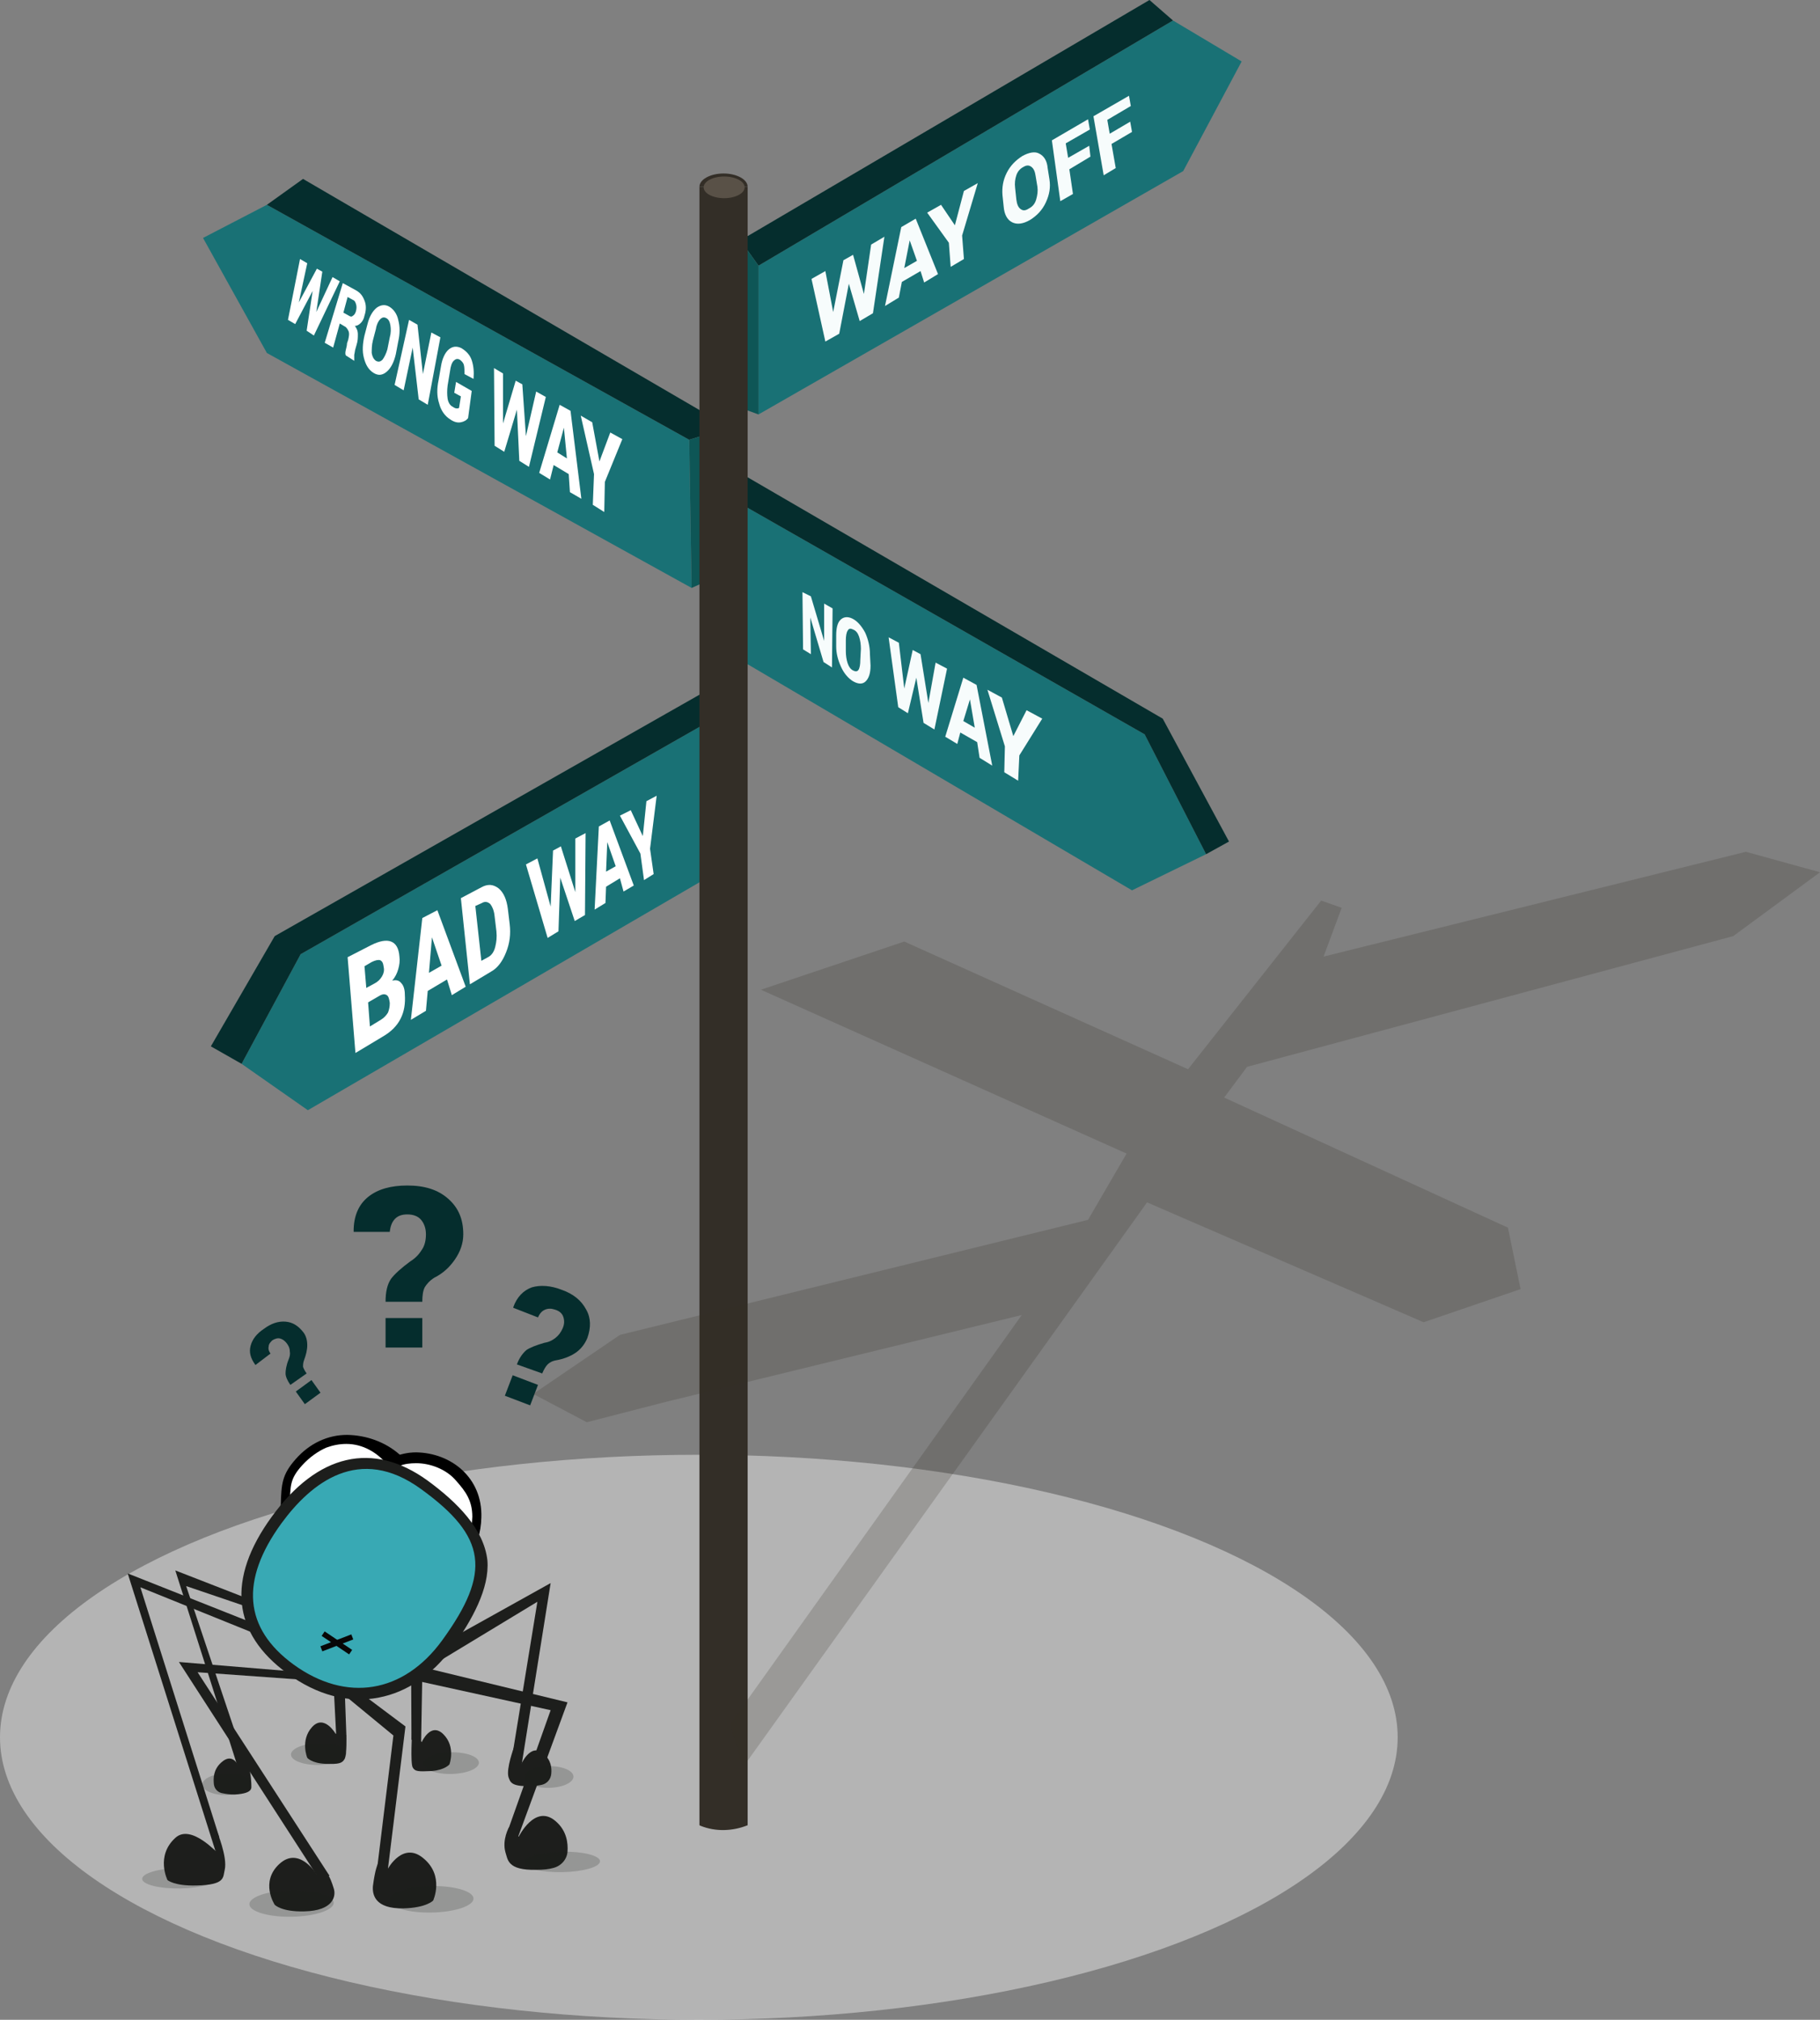<?xml version="1.0" encoding="UTF-8"?><svg id="Calque_1" xmlns="http://www.w3.org/2000/svg" viewBox="0 0 302.1 335.3"><rect x="0" y="0" width="302.1" height="335.3" fill="#808080" stroke="none"/><defs><style>.cls-1{fill:#f7fcfc;}.cls-2{fill:#052d2d;}.cls-3,.cls-4{fill:#fff;}.cls-5,.cls-6{fill:#332e27;}.cls-7{fill:#070707;}.cls-8{fill:#0e5656;}.cls-9,.cls-10{fill:#1d1e1c;}.cls-11{fill:#197175;}.cls-12{fill:#595147;}.cls-13{fill:#38a9b4;}.cls-6,.cls-10{isolation:isolate;opacity:.2;}.cls-4{opacity:.41;}</style></defs><ellipse class="cls-4" cx="116" cy="288.4" rx="116" ry="46.9"/><path class="cls-3" d="m69.7,250.3c-.2,7.2-5.1,12.8-11.2,12.7-6.1-.1-10.9-6-10.7-13.2.2-7.2,4.1-11,10.2-10.9,6.1.1,11.9,4.2,11.7,11.4Z"/><path d="m57.6,238.2c-3.2,0-6.2,1.4-8.5,4s-2.4,4.1-2.5,7.8,1,7.1,3.2,9.8,5.1,4.1,8.3,4.2c1.4,0,2.7-.2,3.9-.7,4.6-1.8,8-6.8,8.1-12.8.2-7.8-6.1-12.2-12.5-12.3Zm.5,24.1c-5.7-.1-10.2-5.6-10-12.4.1-3.3,0-4.4,2.1-6.7,1.2-1.3,2.6-2.3,4-2.9,1.1-.4,2.2-.6,3.3-.6,2.7,0,5.2,1.4,7,3.7,1.8,2.4,4,3.5,3.9,6.8,0,7-4.6,12.2-10.3,12.1Z"/><path class="cls-9" d="m57.9,253.9c1.2,3.1.5,5.9-1.6,6.3s-4.7-1.8-5.9-4.9c-1.2-3.1-.5-5.9,1.6-6.3s4.7,1.8,5.9,4.9Z"/><path class="cls-3" d="m56.5,256c.4.8-.1,1.7-1,1.9-.9.2-1.9-.4-2.3-1.2-.4-.8.1-1.7,1-1.9s2,.3,2.3,1.2Z"/><path class="cls-3" d="m79.5,251.7c-.2,6-4.6,10.9-9.9,10.8s-9.4-5-9.3-11.1c.2-6,3.8-9.7,9.1-9.6s10.3,3.8,10.1,9.9Z"/><path d="m69.1,241.1c-2.8,0-5.4,1.2-7.5,3.4-2,2.2-2.4,3.9-2.5,7.1-.1,3.1.9,6.1,2.8,8.3,1.9,2.3,4.5,3.5,7.3,3.6,1.2,0,2.4-.2,3.5-.6,4.1-1.6,7.1-5.9,7.2-11,.2-6.6-5-10.7-10.8-10.8Zm9.3,10.7c-.1,4.4-2.7,8.1-6.2,9.5-.9.4-1.9.5-2.9.5-2.3,0-4.5-1.1-6.1-3s-2.5-4.5-2.4-7.2c.1-4.4,1.9-6.9,5.4-8.2.9-.4,1.9-.5,2.9-.5,2.3,0,5,1,6.6,2.9,1.6,1.8,2.7,3.3,2.7,6Z"/><path class="cls-9" d="m69.5,255c1.2,2.5.6,4.9-1.2,5.4-1.9.4-4.3-1.3-5.5-3.9-1.2-2.5-.6-4.9,1.2-5.4,1.9-.4,4.4,1.4,5.5,3.9Z"/><path class="cls-3" d="m68,256.5c.3.7-.1,1.5-.9,1.6-.8.2-1.7-.3-2-1s.1-1.5.9-1.6,1.7.3,2,1Z"/><ellipse class="cls-10" cx="29.9" cy="311.79" rx="6.3" ry="1.7" transform="translate(-5.71 .6) rotate(-1.05)"/><polygon class="cls-9" points="41.3 294.3 39.8 294.4 29.1 260.7 42.2 265.8 41.2 266.8 30.9 263.3 41.3 294.3"/><polygon class="cls-9" points="36.4 305 35.8 307.4 21.2 261.2 43.4 270 42.1 271.1 23.3 263.5 36.4 305"/><polygon class="cls-9" points="52.7 311.5 29.7 275.9 49 277.5 49.6 278.8 32.8 277.6 54.7 311.4 52.7 311.5"/><polyline class="cls-9" points="56.7 266.2 57.5 288.2 55.8 288 54.6 264.8"/><path class="cls-9" d="m55.7,287.8s-1.9-3.3-3.9-1.1-.8,5.1-.8,5.1c0,0,.7.9,3,1s2.8-.1,3.2-.8c.4-.7.3-3.9.3-3.9l-1.8-.3Z"/><path class="cls-9" d="m35.8,307.2c.6.9-4-4.6-6.7-2.1-3.3,3-1.3,7-1.3,7,0,0,1.1,1,4.8.9,4.8-.1,4.4-1.3,4.7-2.6.5-2.1-1.3-6.4-1.3-6.4l-.2,3.2Z"/><path class="cls-9" d="m39.8,293.7s-.9-3.1-3.1-1.1c-1.3,1.2-1.3,2.6-1.2,3.6.1.8.7,1.4,1.5,1.5.5.1,1.1.2,2,.2,3.2-.2,2.7-1.2,2.7-1.7,0-2.7-1-4.3-1-4.3l-.9,1.8Z"/><path class="cls-9" d="m52.6,311.2s-2.9-4.8-6.2-1.8c-3.3,3-.8,6.8-.8,6.8,0,0,1.1,1.2,4.9,1.1,4.9-.1,5.3-2.6,4.9-3.8-1.3-4.3-2.1-2.3-2-2.4l-.8.1Z"/><polygon class="cls-9" points="84.7 293.5 86.5 293.5 91.4 262.8 71.3 274 71.7 276.5 89.2 265.9 84.7 293.5"/><polygon class="cls-9" points="84.4 303.6 85.9 305.2 94.2 282.6 70.7 276.9 69.1 279 91.4 283.9 84.4 303.6"/><polygon class="cls-9" points="64.2 311.8 67.3 286.6 57.3 279.1 56.8 281.1 65.3 288.1 62.4 311.8 64.2 311.8"/><polyline class="cls-9" points="68.2 267.7 68.3 288.8 69.9 289.4 70.3 266.2"/><path class="cls-9" d="m70,289.2s1.5-3.4,3.6-1.3,1,5,1,5c0,0-.7.9-2.9,1.1-2.3.1-2.8.1-3.2-.6-.4-.7-.1-5.9-.1-5.9l1.6,1.7Z"/><path class="cls-9" d="m86.1,304.9s2.7-5.5,6.1-2.6c1.9,1.6,2.1,3.7,2,5.1-.1,1.3-1.1,2.4-2.4,2.7-.7.2-1.6.3-2.8.3-4.8.1-4.7-1.7-5.1-2.9-.6-2.1.6-4.2.6-4.2l1.6,1.6Z"/><path class="cls-9" d="m86.4,293.1s1.6-3.9,3.8-2c1.3,1.1,1.4,2.4,1.3,3.4-.1.9-.7,1.6-1.6,1.8-.5.1-1.1.2-1.9.2-3.2.1-3.3-.7-3.6-1.5-.4-1.4.9-4.9.9-4.9l1.1,3Z"/><path class="cls-9" d="m64.4,310.2s2.5-4.6,5.9-1.7c3.5,2.9,1.6,7,1.6,7,0,0-1.1,1.2-4.9,1.3-4.9.1-5.2-2.4-5.1-3.7.7-5.4,1.6-4.1,1.6-4.1l.9,1.2Z"/><path class="cls-13" d="m70.6,246.2c12.1,8.8,11.7,15.6,3.8,26.5-6.2,8.6-16.2,11.3-26,4.1s-8.5-16.2-2.3-24.7c6.2-8.6,14.6-13,24.5-5.9Z"/><path class="cls-9" d="m75.1,273.5c-3.3,4.5-7.5,7.4-12.2,8.3-5,1-10.3-.4-15.2-4-9.2-6.7-10.1-15.7-2.6-26,7.6-10.5,16.8-12.6,25.9-6,4.9,3.6,9.3,8,9.9,13.2.4,4.7-2.6,10-5.8,14.5Zm-28.4-20.6c-6.9,9.5-6.2,17.4,2,23.4,8.8,6.4,18.3,4.8,24.7-4,8.2-11.3,7.4-17.2-3.5-25.1-10.3-7.5-18.3-1-23.2,5.7Z"/><ellipse class="cls-10" cx="48.4" cy="315.99" rx="7" ry="2.2" transform="translate(-5.79 .94) rotate(-1.05)"/><ellipse class="cls-10" cx="37.7" cy="296.19" rx="4.1" ry="1.8" transform="translate(-5.43 .74) rotate(-1.05)"/><ellipse class="cls-10" cx="52.9" cy="291.19" rx="4.6" ry="1.8" transform="translate(-5.33 1.02) rotate(-1.05)"/><ellipse class="cls-10" cx="93.3" cy="309.09" rx="6.3" ry="1.7" transform="translate(-5.65 1.76) rotate(-1.05)"/><ellipse class="cls-10" cx="71.6" cy="315.29" rx="7" ry="2.2" transform="translate(-5.77 1.37) rotate(-1.05)"/><ellipse class="cls-10" cx="91.1" cy="294.99" rx="4.1" ry="1.8" transform="translate(-5.4 1.72) rotate(-1.05)"/><ellipse class="cls-10" cx="74.9" cy="292.69" rx="4.6" ry="1.8" transform="translate(-5.36 1.42) rotate(-1.05)"/><rect class="cls-7" x="55.47" y="269.99" width=".9" height="5.5" transform="translate(-201.59 166.89) rotate(-56.07)"/><rect class="cls-7" x="53.15" y="272.28" width="5.5" height=".9" transform="translate(-94.26 38.3) rotate(-21.06)"/><path class="cls-2" d="m64,216.1c0-1.7.3-2.9.9-3.8.6-.8,1.7-1.8,3.2-2.9.8-.5,1.4-1.1,1.9-1.9.5-.7.7-1.6.7-2.6s-.3-1.8-.8-2.4c-.5-.6-1.3-.9-2.3-.9-.8,0-1.5.2-2,.7s-.8,1.2-.9,2.2h-6v-.1c0-2.5.8-4.4,2.4-5.7s3.8-1.9,6.5-1.9c2.9,0,5.1.7,6.8,2.2s2.5,3.4,2.5,5.9c0,1.5-.5,2.9-1.4,4.2s-2,2.3-3.4,3c-.8.5-1.3,1.1-1.6,1.6-.3.6-.4,1.4-.4,2.4h-6.1Zm6.1,7.6h-6.1v-4.9h6.1v4.9Z"/><path class="cls-2" d="m85.8,226.5c.4-1.1,1-1.9,1.6-2.4.6-.4,1.6-.8,3-1.2.7-.1,1.3-.4,1.8-.8.5-.4.9-.9,1.2-1.6.3-.7.3-1.3.1-1.9-.2-.6-.7-1-1.4-1.2-.6-.2-1.1-.2-1.6,0s-.9.6-1.2,1.3l-4.1-1.6v-.1c.6-1.7,1.7-2.8,3.1-3.3,1.4-.4,3.1-.3,4.9.4,2,.7,3.3,1.8,4.1,3.3.8,1.4.8,3,.2,4.7-.4,1-1.1,1.9-2,2.5s-2,1-3.1,1.2c-.7.1-1.2.4-1.5.7s-.6.8-.9,1.5l-4.2-1.5Zm2.2,6.8l-4.2-1.6,1.3-3.4,4.2,1.6-1.3,3.4Z"/><path class="cls-2" d="m48.2,229.9c-.5-.7-.8-1.4-.8-1.9s.1-1.3.5-2.3c.2-.5.3-.9.2-1.4,0-.5-.2-.9-.5-1.3-.3-.4-.7-.7-1.1-.8s-.8,0-1.3.3c-.3.3-.6.6-.6,1-.1.4,0,.8.3,1.2l-2.5,1.9h0c-.8-1.1-1.1-2.1-.8-3.2.3-1.1,1-2,2.2-2.8,1.2-.9,2.4-1.3,3.6-1.2s2.1.7,2.9,1.7c.5.6.7,1.4.7,2.2s-.2,1.6-.5,2.4c-.2.5-.2.9-.2,1.2.1.3.3.7.6,1.1l-2.7,1.9Zm5,1.3l-2.6,1.9-1.5-2.1,2.6-1.9,1.5,2.1Z"/><polygon class="cls-11" points="119.9 81.9 119.9 107.8 187.9 147.8 200.2 141.8 190 121.9 119.9 81.9"/><polygon class="cls-2" points="123.7 79 193 119.3 204 139.7 200.2 141.8 190 121.9 119.9 81.9 123.7 79"/><polygon class="cls-11" points="125.9 44.1 125.9 68.8 196.4 28.4 206.1 10.2 194.7 3.4 125.9 44.1"/><polygon class="cls-2" points="190.8 0 122.9 39.9 125.9 44.1 194.7 3.4 190.8 0"/><polygon class="cls-11" points="33.7 39.5 44.3 34 114.4 73 114.8 97.6 44.3 58.6 33.7 39.5"/><polygon class="cls-2" points="50.3 29.7 116.5 68.3 118.6 71.7 114.4 73 44.3 34 50.3 29.7"/><polygon class="cls-11" points="119.9 118.5 49.9 158.4 40.1 176.6 51.1 184.3 121.2 143.5 119.9 118.5"/><polygon class="cls-2" points="45.6 155.4 35 173.7 40.1 176.6 49.9 158.4 119.9 118.5 116.5 115.1 45.6 155.4"/><polygon class="cls-8" points="114.4 73 114.8 97.6 119.5 95.5 118.6 71.7 114.4 73"/><polygon class="cls-8" points="122.9 39.9 125.9 44.1 125.9 68.8 119.9 66.6 122.9 39.9"/><path class="cls-5" d="m124.1,303h0c-2.5,1-5.3,1.1-7.8.1l-.2-.1V31h8v272Z"/><polygon class="cls-6" points="121.2 286.2 169.6 218.3 110.6 232.7 97.4 236.1 88.5 231.4 102.9 221.6 180.6 202.5 187 191.5 126.3 164.3 150.1 156.3 197.2 177.5 219.3 149.5 222.7 150.7 219.7 158.8 289.8 141.4 302.1 144.8 287.7 155.4 207 177.1 203.2 182.2 250.3 203.8 252.4 214 236.3 219.5 190.4 199.6 123.3 293.4 121.2 286.2"/><path class="cls-5" d="m116.1,31c0-1.2,1.8-2.2,4-2.2s4,1,4,2.2"/><ellipse class="cls-12" cx="120.2" cy="31.1" rx="3.4" ry="1.8"/><path class="cls-3" d="m52.5,51.8h0l2.7-5.8,1.2.7-4.3,9-1.2-.8,1-6.6h0l-2.9,5.5-1.2-.7,2-10.1,1.2.7-1.4,6.5h0l3-5.6.9.5-1,6.7Z"/><path class="cls-3" d="m56.4,53.7l-1.1,4-1.4-.8,3-9.9,2.2,1.2c.7.4,1.1.9,1.4,1.7.3.7.3,1.6,0,2.5-.1.5-.3.9-.6,1.2-.3.3-.6.5-1,.5.3.4.5.8.5,1.4,0,.5,0,1.1-.2,1.7l-.2.7c-.1.3-.1.6-.2,1v1l-1.4-.9c-.1-.2-.1-.5,0-.9s.2-.8.2-1.1l.2-.6c.1-.5.2-.9.1-1.3-.1-.3-.3-.6-.5-.8l-1-.6Zm.6-1.8l.9.5c.3.2.5.2.7,0,.2-.1.4-.4.5-.8.1-.4.1-.8,0-1.1s-.2-.6-.5-.7l-.9-.5-.7,2.6Z"/><path class="cls-3" d="m65.7,58.8c-.3,1.3-.8,2.3-1.5,2.9s-1.4.7-2.2.2c-.8-.5-1.3-1.3-1.6-2.5-.3-1.1-.2-2.4.1-3.7l.5-1.9c.3-1.2.8-2.1,1.5-2.7.7-.5,1.4-.6,2.1-.2.7.4,1.3,1.2,1.5,2.2.3,1.1.3,2.3,0,3.6l-.4,2.1Zm-1-2.8c.2-.7.2-1.4.1-2s-.3-1-.7-1.2c-.4-.2-.7-.1-1,.2s-.6.9-.7,1.6l-.5,1.9c-.2.8-.2,1.5-.2,2.1.1.6.3,1,.7,1.3.4.2.7.2,1.1-.2.3-.4.6-1,.8-1.7l.4-2Z"/><path class="cls-3" d="m71,67.2l-1.5-.9-1-8.6h0l-1.5,7.1-1.5-.9,2.4-10.8,1.4.8.9,8.2h0l1.4-6.9,1.5.8-2.1,11.2Z"/><path class="cls-3" d="m77.7,69.4c-.3.4-.7.6-1.2.7s-1.1,0-1.8-.5c-.8-.5-1.5-1.4-1.8-2.6-.4-1.2-.4-2.5-.1-3.9l.4-2.3c.2-1.3.7-2.3,1.3-2.8.6-.5,1.3-.6,2.1-.2.8.5,1.4,1.1,1.7,2,.3.9.4,1.9.3,3.1h0l-1.5-.8c0-.6,0-1.1-.1-1.5s-.4-.7-.7-.9c-.4-.2-.7-.1-1,.2-.3.3-.5.9-.6,1.7l-.4,2.4c-.1.8-.1,1.5,0,2.2.1.6.4,1.1.8,1.3.3.2.5.3.7.3s.3,0,.4-.1l.3-1.9-1.1-.6.3-1.8,2.6,1.5-.6,4.5Z"/><path class="cls-3" d="m87.3,72.4h0l1.7-7.4,1.6.9-2.8,11.6-1.6-1-.4-8.5h0l-2.1,7-1.6-1-.1-12.9,1.5.9v8.3h0l2.1-7.1,1.1.6.6,8.6Z"/><path class="cls-3" d="m94.4,78.7l-2.5-1.5-.6,2.4-1.8-1.1,3.4-11.3,1.8,1,1.8,14.6-1.9-1.1-.2-3Zm-1.9-3.6l1.6,1-.5-5.1h0l-1.1,4.1Z"/><path class="cls-3" d="m99.5,76.6h0l1.8-4.8,2,1.1-2.9,7.1-.1,5-1.9-1.2.2-5.1-2.2-9.7,1.9,1.1,1.2,6.5Z"/><path class="cls-3" d="m59,174.8l-1.3-15.9,3.9-2c1.4-.7,2.5-.9,3.3-.6.8.3,1.3,1.1,1.4,2.5.1.7,0,1.4-.2,2.1-.2.7-.5,1.3-1,1.9.7-.2,1.2,0,1.5.4.4.4.6,1.1.6,1.9.1,1.5-.1,2.8-.7,4s-1.6,2.2-3,3l-4.5,2.7Zm1.8-10.8l1.3-.7c.6-.3,1-.7,1.3-1.2s.4-1,.3-1.5c-.1-.7-.2-1-.6-1.2-.3-.1-.8,0-1.4.3l-1.2.7.3,3.6Zm.3,2.4l.3,4,1.8-1.1c.5-.3.9-.7,1.2-1.2.2-.5.3-1,.3-1.6-.1-.7-.2-1.1-.5-1.3s-.7-.2-1.2.1l-1.9,1.1Z"/><path class="cls-3" d="m74.2,162.6l-3.2,1.9-.3,3.3-2.5,1.5,1.9-16.9,2.5-1.3,4.7,12.7-2.3,1.4-.8-2.6Zm-3-1.1l2.1-1.2-1.6-4.7h0l-.5,5.9Z"/><path class="cls-3" d="m78,163.4l-1.5-14.3,3.4-1.8c1.1-.6,2-.5,2.9.2.8.7,1.3,1.8,1.5,3.4l.3,2.5c.2,1.7,0,3.2-.6,4.7s-1.4,2.6-2.5,3.2l-3.5,2.1Zm.9-13l1,9.1,1.1-.6c.6-.3,1-.9,1.2-1.7s.3-1.6.2-2.6l-.3-2.5c-.1-1-.4-1.6-.7-2-.4-.4-.9-.5-1.4-.2l-1.1.5Z"/><path class="cls-3" d="m95.5,148.1h0v-8.9l1.7-.9-.1,13.6-1.7,1-2.4-7.2h0l-.3,8.9-1.8,1.1-3.6-12.2,1.9-1,2.2,8h0l.4-9.3,1.3-.7,2.4,7.6Z"/><path class="cls-3" d="m102.9,145.8l-2.3,1.4-.1,2.7-1.8,1.1.7-13.8,1.8-1,4,10.8-1.7,1-.6-2.2Zm-2.3-1.1l1.6-.9-1.4-4h0l-.2,4.9Z"/><path class="cls-3" d="m106.7,138.8h0l.6-5.8,1.7-.9-1.1,8.8.6,4.2-1.6,1-.6-4.4-3.4-6.3,1.8-.9,2,4.3Z"/><path class="cls-1" d="m143.4,48.8h0l1.2-8.2,2.2-1.3-1.9,12.7-2.2,1.3-1.8-6.2h0l-1.6,8.3-2.3,1.3-2.3-10.4,2.3-1.3,1.3,6.8h0l1.7-8.6,1.6-.9,1.8,6.5Z"/><path class="cls-1" d="m152.8,45l-3.1,1.8-.5,2.6-2.3,1.4,2.7-13.1,2.4-1.4,3.7,9.2-2.3,1.4-.6-1.9Zm-2.7-.5l2.1-1.2-1.2-3.4h0l-.9,4.6Z"/><path class="cls-1" d="m158.5,37.4h0l1.5-5.7,2.3-1.3-2.6,8.7.3,3.9-2.2,1.3-.3-4-3.6-5,2.3-1.3,2.3,3.4Z"/><path class="cls-1" d="m174.2,29.8c.2,1.3,0,2.5-.6,3.8s-1.5,2.2-2.6,2.9c-1.2.7-2.2.8-3,.4-.8-.4-1.3-1.3-1.4-2.6l-.2-1.9c-.1-1.3.1-2.5.7-3.7.6-1.2,1.5-2.1,2.6-2.8,1.1-.6,2.1-.8,2.8-.4.8.4,1.3,1.2,1.4,2.4l.3,1.9Zm-2.3-.6c-.1-.7-.3-1.2-.7-1.5s-.8-.3-1.3,0c-.6.3-1,.8-1.2,1.4-.2.6-.3,1.3-.2,2.1l.2,1.9c.1.8.3,1.3.7,1.6s.8.3,1.4-.1c.6-.3,1-.8,1.2-1.5s.3-1.4.2-2.1l-.3-1.8Z"/><path class="cls-1" d="m181,26l-3.5,2.1.6,4.1-2.1,1.2-1.4-10.1,6-3.5.3,1.7-4,2.3.4,2.4,3.5-2,.2,1.8Z"/><path class="cls-1" d="m187.9,21.9l-3.4,2,.7,4-2,1.2-1.7-9.8,5.9-3.4.3,1.7-3.9,2.3.4,2.3,3.4-2,.3,1.7Z"/><path class="cls-1" d="m138.1,110.8l-1.4-.9-2.2-7.4h0l.1,6.1-1.3-.8-.1-9.5,1.4.7,2.2,7.4h0v-6.2l1.4.8-.1,9.8Z"/><path class="cls-1" d="m144.5,110.5c0,1.3-.3,2.1-.8,2.6s-1.2.5-2.1,0c-.8-.5-1.5-1.3-2-2.4s-.8-2.2-.8-3.4v-1.8c0-1.2.2-2.1.7-2.6s1.2-.6,2-.2,1.5,1.2,2.1,2.3c.5,1.1.8,2.3.8,3.6l.1,1.9Zm-1.6-2.8c0-.7-.1-1.4-.3-2s-.5-1-1-1.2c-.4-.2-.7-.2-.9.2-.2.3-.3.9-.3,1.6v1.8c0,.7.1,1.4.3,2s.5,1,.9,1.2.7.2.9-.1c.2-.3.3-.9.3-1.6l.1-1.9Z"/><path class="cls-1" d="m154.1,116.7h0l1.2-6.7,1.9,1-2.1,10.1-1.8-1.1-1.2-7.5h0l-1.4,5.9-1.6-1-1.6-11.6,1.7.9.9,7.6h0l1.4-6.4,1.3.7,1.3,8.1Z"/><path class="cls-1" d="m162.2,123.2l-2.8-1.6-.5,1.9-2-1.2,3-9.8,2.2,1.2,2.6,13.4-2.1-1.3-.4-2.6Zm-2.3-3.5l1.9,1.1-.8-4.7h0l-1.1,3.6Z"/><path class="cls-1" d="m168.2,122.2h0l2.2-4.3,2.6,1.4-3.8,6.1-.2,4.2-2.3-1.4.1-4.3-2.9-9.4,2.4,1.3,1.9,6.4Z"/></svg>
